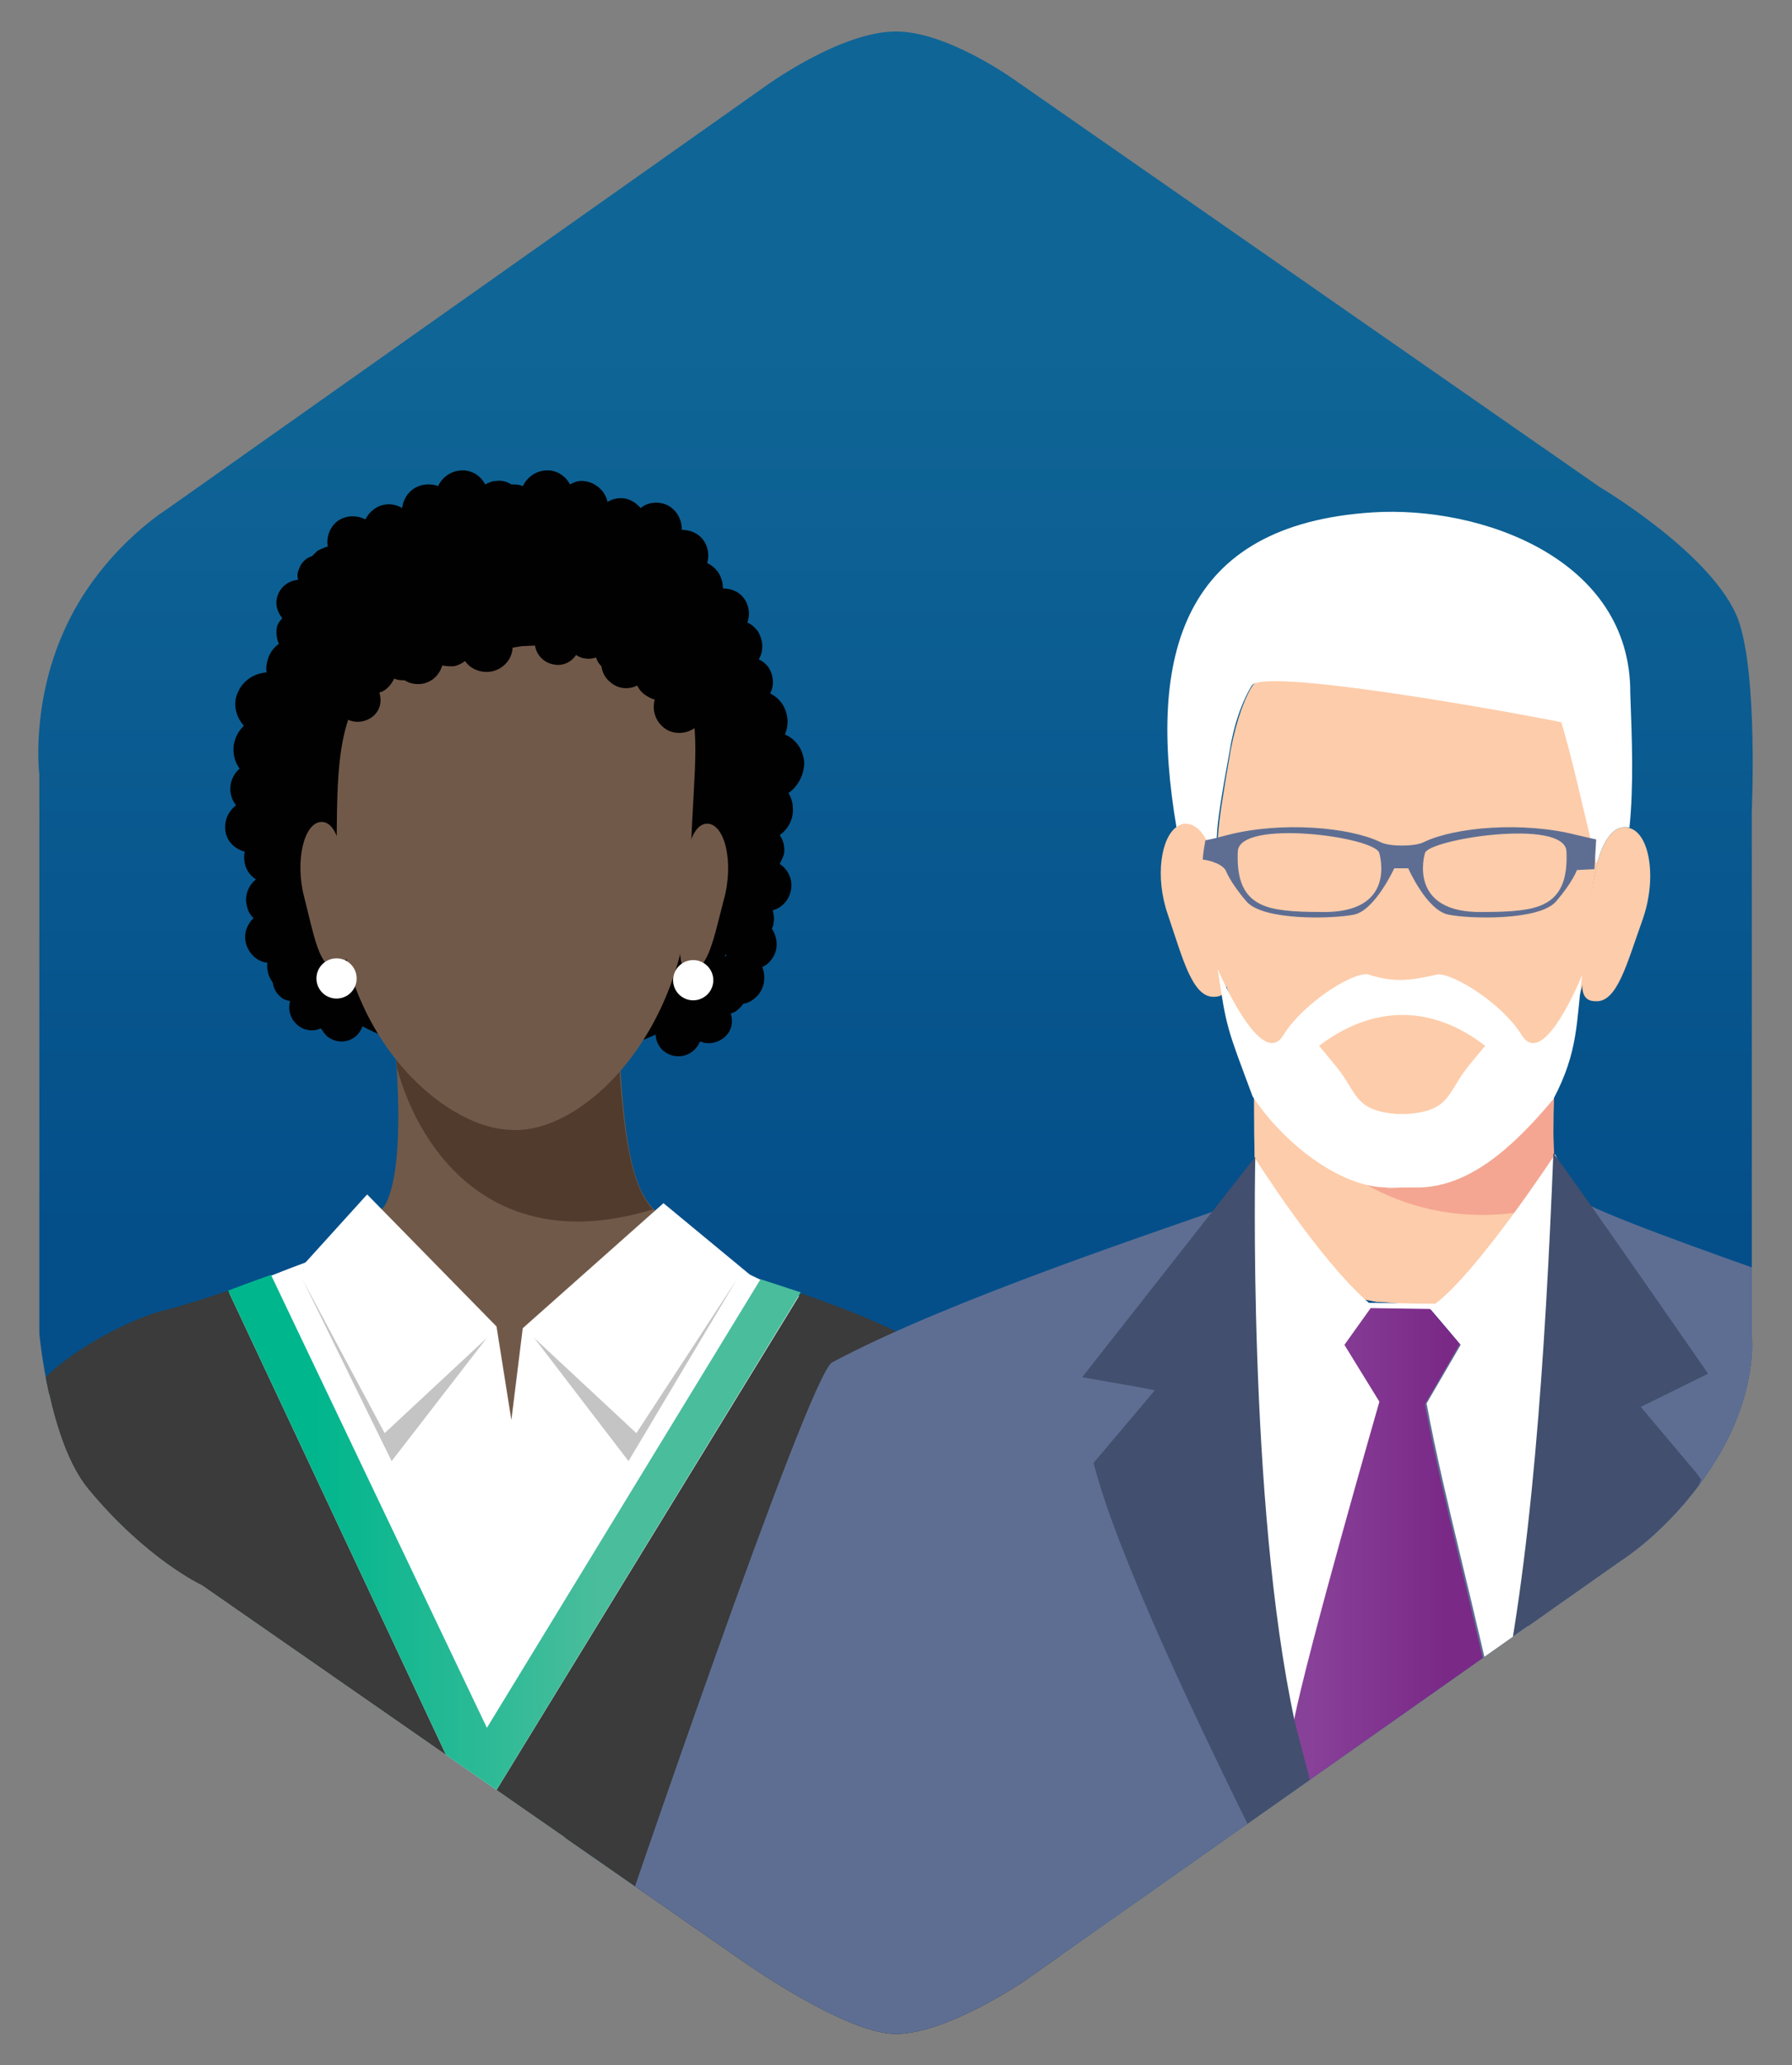 <?xml version="1.0" encoding="utf-8"?>
<!-- Generator: Adobe Illustrator 25.2.3, SVG Export Plug-In . SVG Version: 6.00 Build 0)  -->
<svg version="1.1" id="Layer_1" xmlns="http://www.w3.org/2000/svg" xmlns:xlink="http://www.w3.org/1999/xlink" x="0px" y="0px"
	 viewBox="0 0 205 236.2" style="enable-background:new 0 0 205 236.2;" xml:space="preserve">
<rect x="0" y="0" width="205" height="236.2" fill="#808080" stroke="none"/>
<style type="text/css">
	.st0{fill:url(#SVGID_1_);}
	.st1{clip-path:url(#SVGID_3_);}
	.st2{fill-rule:evenodd;clip-rule:evenodd;fill:#010101;}
	.st3{fill-rule:evenodd;clip-rule:evenodd;fill:#715949;}
	.st4{fill-rule:evenodd;clip-rule:evenodd;fill:#503B2D;}
	.st5{fill-rule:evenodd;clip-rule:evenodd;fill:#FFFFFF;}
	.st6{fill-rule:evenodd;clip-rule:evenodd;fill:#C4C4C4;}
	.st7{fill:#3A3B3A;}
	.st8{fill:url(#SVGID_4_);}
	.st9{fill:#FFFFFF;}
	.st10{fill-rule:evenodd;clip-rule:evenodd;fill:#5E6E93;}
	.st11{fill-rule:evenodd;clip-rule:evenodd;fill:#FDCCAA;}
	.st12{fill-rule:evenodd;clip-rule:evenodd;fill:#F4A692;}
	.st13{fill-rule:evenodd;clip-rule:evenodd;fill:url(#SVGID_5_);}
	.st14{fill-rule:evenodd;clip-rule:evenodd;fill:#424F6E;}
</style>
<linearGradient id="SVGID_1_" gradientUnits="userSpaceOnUse" x1="102.503" y1="272.853" x2="102.503" y2="130.276" gradientTransform="matrix(1 0 0 -1 0 290)">
	<stop  offset="0.16" style="stop-color:#0F6596"/>
	<stop  offset="0.867" style="stop-color:#044F8A"/>
</linearGradient>
<path class="st0" d="M196.4,166.8c-4.7,7.8-11,11.7-11,11.7l-68.3,48.1c0,0-8.8,6-14.6,6S85,224.3,85,224.3l-61.9-43
	c0,0-6.3-2.9-13-11c-4.5-5.4-5.6-17.8-5.6-17.8V88.6c0,0-1-7.9,2.8-16.4c4-9.1,11.7-13.9,11.7-13.9L87.5,9.9c0,0,8.6-6.3,15-6.3
	c6,0,13.8,5.7,13.8,5.7L183,55.7c0,0,13.2,7.8,15.9,15.3c2.2,6.4,1.5,21.7,1.5,21.7V153C200.4,152.8,201.1,159.1,196.4,166.8z"/>
<g>
	<defs>
		<path id="SVGID_2_" d="M196.4,166.8c-4.7,7.8-11,11.7-11,11.7l-68.3,48.1c0,0-8.8,6-14.6,6S85,224.3,85,224.3l-61.9-43
			c0,0-6.3-2.9-13-11c-4.5-5.4-5.6-17.8-5.6-17.8V88.6c0,0-1-7.9,2.8-16.4c4-9.1,11.7-13.9,11.7-13.9L87.5,9.9c0,0,8.6-6.3,15-6.3
			c6,0,13.8,5.7,13.8,5.7L183,55.7c0,0,13.2,7.8,15.9,15.3c2.2,6.4,1.5,21.7,1.5,21.7V153C200.4,152.8,201.1,159.1,196.4,166.8z"/>
	</defs>
	<clipPath id="SVGID_3_">
		<use xlink:href="#SVGID_2_"  style="overflow:visible;"/>
	</clipPath>
	<g class="st1">
		<g>
			<g>
				<path class="st2" d="M35.1,111.4c-9-17.6-5.6-53,22.1-53c34.1,0,35,31.6,24.3,54.2C75.9,124.4,41.7,124.3,35.1,111.4L35.1,111.4
					L35.1,111.4z"/>
				<path class="st3" d="M44.5,112.9c0,0,2.7,19.5-0.5,25c-5.4,6.8-14.4,8.8-27.1,14.9c27.3,64.3,63.6,49.9,83.3,1.1
					c-19.7-11.3-20.7-10.5-25.6-15.8c-2.7-2.9-3.7-10.3-4-26.2L44.5,112.9L44.5,112.9L44.5,112.9z"/>
				<path class="st4" d="M44.8,115.5l25.9,3.7c0.5,10.9,1.6,16.4,3.8,18.9c0.1,0.1,0.1,0.1,0.2,0.2c-17.9,5.5-26.6-6.3-29.3-16.2
					C45.3,119.6,45,117.2,44.8,115.5L44.8,115.5L44.8,115.5z"/>
				<path class="st3" d="M36.8,94c-2,0-3.1,4.4-2,8.6c1.1,4.3,1.7,8.1,3.6,8.1c2,0,1.1-2.7,1.1-7.7C39.5,98,38.7,94,36.8,94L36.8,94
					L36.8,94L36.8,94z"/>
				<path class="st3" d="M80.9,94.2c2,0,3.1,4.4,1.9,8.7c-1.1,4.2-1.8,8.1-3.7,8c-2,0-1.1-2.8-1-7.7C78.1,98.2,79,94.2,80.9,94.2
					L80.9,94.2L80.9,94.2z"/>
				<path class="st3" d="M61.8,73.8c22.3,0.1,17.3,7.9,17.2,26C78.9,118,66.5,130,58.2,129.2c-7.5-0.3-19.9-10.9-19.7-29
					c0.1-13.9-0.6-21.5,9-26c3-1.4,5.1,0,10.3,0l1.9-0.3L61.8,73.8z"/>
				<path class="st5" d="M116.9,185l-3.6-19.6c-1-5.2-6.8-10.8-12.2-13c-7.2-3.5-12.4-4.8-19.1-8.6c-8.1,33.1-44.2,23.2-45.5,0
					c-9.5,3.5-10.9,4.5-20.8,8.3c0,0-10.6,3.4-13.3,13.9l-4.9,19.9c15.1,15.1,35.9,24.5,59,24.6C80.1,210.5,101.6,200.8,116.9,185
					L116.9,185z"/>
			</g>
			<polygon class="st5" points="34.3,145.1 42,136.6 56.8,151.7 58.5,162.4 59.8,151.9 75.9,137.6 86.3,146.2 71.3,177.1 42,176.2 
							"/>
			<polygon class="st6" points="55.7,153 44,163.9 34.6,146.3 44.8,167.1 			"/>
			<polygon class="st6" points="61.1,153 72.8,163.9 84.3,146.3 71.9,167.1 			"/>
			<path class="st2" d="M31.6,95.2c0.1-0.4,0.1-0.8,0-1.3c-0.1-0.5-0.3-0.9-0.6-1.3c0.9-0.7,1.4-1.8,1.2-3c-0.3-1.6-1.9-2.6-3.5-2.3
				s-2.6,1.9-2.3,3.5c0.1,0.5,0.3,0.9,0.6,1.3c-0.9,0.7-1.4,1.8-1.2,3c0.2,1.2,1.1,2,2.2,2.3c-0.1,0.4-0.1,0.8,0,1.3
				c0.3,1.6,1.9,2.6,3.5,2.3c1.6-0.3,2.6-1.9,2.3-3.5C33.5,96.4,32.6,95.5,31.6,95.2z"/>
			<path class="st2" d="M33.1,83.3c0.4-0.4,0.7-0.8,0.9-1.3c0.2-0.6,0.3-1.2,0.2-1.7c1.4-0.1,2.7-0.9,3.3-2.3c0.8-1.9-0.1-4.1-2-4.8
				s-4.1,0.1-4.8,2c-0.2,0.6-0.3,1.2-0.2,1.7c-1.4,0.1-2.7,0.9-3.3,2.3C26.6,80.5,27,82,27.9,83c-0.4,0.4-0.7,0.8-0.9,1.3
				c-0.8,1.9,0.1,4.1,2,4.8c1.9,0.8,4.1-0.1,4.8-2C34.4,85.8,34.1,84.3,33.1,83.3z"/>
			<path class="st2" d="M33.9,107.6c0.1-0.4,0-0.9-0.1-1.3c-0.1-0.5-0.4-0.9-0.7-1.2c0.8-0.8,1.2-1.9,0.8-3.1
				c-0.5-1.6-2.2-2.4-3.7-1.9c-1.6,0.5-2.4,2.2-1.9,3.7c0.1,0.5,0.4,0.9,0.7,1.2c-0.8,0.8-1.2,1.9-0.8,3.1c0.4,1.1,1.3,1.9,2.4,2
				c-0.1,0.4,0,0.9,0.1,1.3c0.5,1.6,2.2,2.4,3.7,1.9c1.6-0.5,2.4-2.2,1.9-3.7C36,108.5,35,107.7,33.9,107.6z"/>
			<path class="st2" d="M38,114.2c-0.2-0.3-0.4-0.6-0.7-0.9c-0.3-0.3-0.7-0.4-1.1-0.5c0.3-0.9,0-2-0.8-2.7c-1.1-0.9-2.7-0.8-3.6,0.3
				s-0.8,2.7,0.3,3.6c0.3,0.3,0.7,0.4,1.1,0.5c-0.3,0.9,0,2,0.8,2.7c0.8,0.7,1.9,0.8,2.7,0.4c0.2,0.3,0.4,0.6,0.7,0.9
				c1.1,0.9,2.7,0.8,3.6-0.3c0.9-1.1,0.8-2.7-0.3-3.6C39.9,113.9,38.9,113.8,38,114.2z"/>
			<path class="st2" d="M55.1,70.8c-0.5,0.1-0.9,0.3-1.3,0.6c-0.6-0.9-1.8-1.4-3-1.2c-1.2,0.2-2,1.1-2.3,2.1
				c-0.4-0.1-0.8-0.1-1.3-0.1c-0.3,0.1-0.6,0.2-0.8,0.3c-0.7-0.1-1.5,0.1-2,0.7c-0.3,0.3-0.5,0.6-0.7,1c-0.9-0.4-2-0.2-2.8,0.5
				c-0.8,0.7-1,1.7-0.7,2.7c-0.4,0.1-0.7,0.3-1,0.6c-1.1,1-1.1,2.6-0.2,3.7c1,1.1,2.6,1.1,3.7,0.2c0.8-0.7,1-1.7,0.7-2.7
				c0.4-0.1,0.7-0.3,1-0.6c0.3-0.3,0.5-0.6,0.7-1c0.4,0.2,0.8,0.2,1.2,0.2c0.6,0.4,1.3,0.5,2,0.4c1.2-0.2,2-1.1,2.3-2.1
				c0.4,0.1,0.8,0.1,1.3,0.1c0.5-0.1,0.9-0.3,1.3-0.6c0.6,0.9,1.8,1.4,3,1.2c1.6-0.3,2.7-1.8,2.4-3.4C58.3,71.5,56.7,70.5,55.1,70.8
				z"/>
			<path class="st2" d="M79.5,78.6c-0.4-0.3-0.8-0.5-1.2-0.6c0.3-1.1,0-2.3-0.9-3.1c-0.9-0.8-2.1-0.9-3.1-0.4
				c-0.2-0.4-0.4-0.7-0.8-1c-0.2-0.2-0.5-0.3-0.7-0.4c-0.4-0.6-1-1.1-1.8-1.2c-0.4-0.1-0.8,0-1.2,0.1c-0.3-0.9-1.1-1.7-2.1-1.8
				c-1-0.2-2,0.3-2.5,1.1c-0.3-0.2-0.7-0.4-1.1-0.4c-1.4-0.2-2.7,0.8-2.9,2.2c-0.2,1.4,0.8,2.7,2.2,2.9c1,0.2,2-0.3,2.5-1.1
				c0.3,0.2,0.7,0.4,1.1,0.4c0.4,0.1,0.8,0,1.2-0.1c0.1,0.4,0.3,0.7,0.6,1c0.1,0.7,0.4,1.3,1,1.8c0.9,0.8,2.1,0.9,3.1,0.4
				c0.2,0.4,0.4,0.7,0.8,1c0.4,0.3,0.8,0.5,1.2,0.6c-0.3,1.1,0,2.3,0.9,3.1c1.2,1.1,3.1,0.9,4.2-0.3C80.9,81.6,80.7,79.7,79.5,78.6z
				"/>
			<path class="st2" d="M92,87.2c-0.1-1.5-1-2.7-2.2-3.2c0.2-0.5,0.3-1,0.3-1.6c-0.1-1.4-0.8-2.5-2-3.1c0.5-0.9,0.4-2.1-0.2-3
				c-0.3-0.4-0.7-0.7-1.1-0.9c0.6-1,0.5-2.2-0.1-3.2c-0.3-0.4-0.7-0.8-1.2-1c0.5-1.4-0.1-3-1.4-3.6c-0.4-0.2-0.9-0.3-1.4-0.3
				c0-1.1-0.5-2.2-1.6-2.8c-0.1,0-0.1-0.1-0.2-0.1c0.4-1.4-0.2-2.9-1.5-3.5c-0.4-0.2-0.9-0.3-1.4-0.3c0-1.1-0.5-2.2-1.6-2.8
				c-1-0.5-2.3-0.4-3.1,0.3c-0.3-0.3-0.6-0.6-1-0.8c-0.9-0.5-2-0.4-2.8,0.1c-0.3-1.4-1.6-2.4-3-2.4c-0.5,0-0.9,0.2-1.3,0.4
				c-0.5-1-1.6-1.7-2.8-1.6c-1.2,0.1-2.1,0.8-2.6,1.8c-0.4-0.2-0.8-0.2-1.3-0.2c0,0,0,0,0,0c-0.5-0.3-1.1-0.5-1.7-0.4
				c-0.5,0-0.9,0.2-1.3,0.4c-0.5-1-1.6-1.7-2.8-1.6c-1.2,0.1-2.1,0.8-2.6,1.8c-0.4-0.2-0.8-0.2-1.3-0.2c-1.5,0.1-2.6,1.2-2.8,2.7
				c-1-0.6-2.3-0.6-3.3,0.2c-0.4,0.3-0.7,0.7-0.9,1.1c-1-0.5-2.2-0.5-3.2,0.2c-0.9,0.7-1.3,1.9-1.1,2.9c-0.4,0.1-0.8,0.3-1.2,0.5
				c-0.2,0.2-0.4,0.4-0.6,0.6c-0.7,0.2-1.3,0.8-1.5,1.5c-0.2,0.4-0.2,0.8-0.1,1.2c-1,0.1-1.9,0.7-2.3,1.7c-0.4,1-0.1,2,0.5,2.7
				c-0.3,0.3-0.5,0.6-0.6,0.9C31.4,73,32,74.5,33.4,75c1.3,0.5,2.8-0.2,3.3-1.5c0.4-1,0.1-2-0.5-2.7c0.3-0.3,0.5-0.6,0.6-0.9
				c0.2-0.4,0.2-0.8,0.1-1.2c0.4,0,0.7-0.2,1.1-0.3c0.7,0.1,1.4-0.1,2-0.6c0.9-0.7,1.3-1.9,1.1-2.9c0.4-0.1,0.8-0.3,1.2-0.5
				c0.4-0.3,0.7-0.7,0.9-1.1c1,0.5,2.2,0.5,3.2-0.2c0.7-0.5,1.1-1.3,1.2-2.1c0.5,0.3,1.1,0.4,1.7,0.4c1.2-0.1,2.1-0.8,2.6-1.8
				c0.4,0.2,0.8,0.2,1.3,0.2c0.5,0,0.9-0.2,1.3-0.4c0.5,1,1.6,1.7,2.8,1.6c0,0,0,0,0,0c0.5,0.3,1.1,0.5,1.7,0.4
				c1.2-0.1,2.1-0.8,2.6-1.8c0.4,0.2,0.8,0.2,1.3,0.2c0.5,0,0.9-0.2,1.3-0.4c0.5,1,1.6,1.7,2.8,1.6c0.5,0,0.9-0.2,1.3-0.4
				c0.2,0.9,0.7,1.6,1.5,2c1,0.5,2.3,0.4,3.1-0.3c0.3,0.3,0.6,0.6,1,0.8c0.4,0.2,0.9,0.3,1.4,0.3c0,0.1,0,0.2,0,0.3
				c-0.9,0.2-1.7,0.7-2.1,1.6c-0.7,1.5-0.2,3.2,1.3,4c1,0.5,2.3,0.4,3.1-0.3c0.3,0.3,0.6,0.6,1,0.8c0,0,0.1,0,0.1,0
				c-0.7,1-0.8,2.4,0,3.4c0.7,1,1.8,1.4,2.9,1.2c0.1,0.4,0.2,0.8,0.5,1.2c0.3,0.4,0.7,0.7,1.1,0.9c-0.6,1-0.5,2.2,0.1,3.2
				c0.1,0.2,0.3,0.3,0.4,0.5c-0.6,0.7-0.9,1.6-0.9,2.5c0.1,1.5,1,2.7,2.2,3.2c-0.2,0.5-0.3,1-0.3,1.6c0,0.6,0.2,1.2,0.5,1.7
				c-1.3,0.6-2.1,2-2,3.5c0,1,0.5,2,1.2,2.6c-0.3,0.4-0.6,0.9-0.7,1.5c-0.2,1.2,0.4,2.3,1.3,2.9c-0.2,0.4-0.4,0.8-0.5,1.2
				c-0.1,0.5,0,0.9,0.1,1.4c-1.1,0.3-1.9,1.2-2.1,2.4c-0.1,0.8,0.1,1.6,0.5,2.2c-0.3,0.8-0.3,1.6,0.1,2.4c-0.4,0.2-0.7,0.4-1,0.8
				c-0.3,0.3-0.4,0.7-0.5,1.1c-0.1,0-0.2,0.1-0.3,0.1c-1-0.2-2.1,0.2-2.8,1c-0.8,1-0.8,2.4-0.2,3.4c-0.8-0.2-1.8-0.1-2.5,0.6
				c-1,1-1.1,2.6-0.1,3.7c1,1,2.6,1.1,3.7,0.1c0.3-0.3,0.5-0.6,0.7-1c0.9,0.4,2,0.2,2.8-0.5c0.8-0.7,1-1.7,0.7-2.7
				c0.4-0.1,0.7-0.3,1-0.6c0.2-0.2,0.3-0.3,0.4-0.5c0.7-0.1,1.3-0.5,1.8-1.1c0.7-0.9,0.8-2.1,0.4-3.1c0.4-0.2,0.7-0.4,1-0.8
				c0.9-1.1,0.8-2.5,0.1-3.6c0.1-0.2,0.2-0.4,0.2-0.7c0.1-0.5,0-0.9-0.1-1.4c1.1-0.3,1.9-1.2,2.1-2.4c0.2-1.2-0.4-2.3-1.3-2.9
				c0.2-0.4,0.4-0.8,0.5-1.2c0.1-0.8-0.1-1.5-0.5-2.1c1-0.7,1.6-1.9,1.5-3.1c0-0.6-0.2-1.2-0.5-1.7C91.2,90,92,88.7,92,87.2z"/>
			<g>
				<path class="st7" d="M117.8,185.2c0,0-2.4-13-3.5-18.9c-1.1-5.9-3.2-7.7-6.5-10.7c-3.3-3-11.2-6-16.2-7.7l-37,60.4l-28.5-60.7
					c-2.6,0.9-5.5,1.8-7.1,2.2c-3.4,0.7-12.3,5-15.5,9.7c-2.2,3.2-6.9,24.8-6.9,24.8l-6.7,28l133.8,34.4L117.8,185.2z"/>
				<linearGradient id="SVGID_4_" gradientUnits="userSpaceOnUse" x1="26.101" y1="176.992" x2="91.551" y2="176.992">
					<stop  offset="0.147" style="stop-color:#00B68D"/>
					<stop  offset="0.643" style="stop-color:#49BD9C"/>
				</linearGradient>
				<path class="st8" d="M91.6,147.8c-2.7-0.9-4.6-1.5-4.6-1.5l-31.3,51.3L31,145.8c0,0-2.3,0.8-4.9,1.8l28.5,60.7L91.6,147.8z"/>
			</g>
		</g>
		<circle class="st9" cx="38.5" cy="111.9" r="2.3"/>
		<circle class="st9" cx="79.3" cy="112.1" r="2.3"/>
	</g>
	<g class="st1">
		<g>
			<path class="st10" d="M230.9,175.6c0-7.1-0.9-16.5-3.2-19.5c-2.8-3.6-40.5-14.9-47.7-19.2c-7.8,23.8-34.7,19.9-38.8,0.8
				c-8.6,3.1-32.5,10.9-46,18.1c-2.7,1.4-24.5,65.6-24.5,65.6c14.9,22.5,60.6,28.1,89.6,28.1c29.3,0,55.4-50.7,70.3-73.5
				L230.9,175.6z"/>
			<polygon class="st11" points="177.6,129.4 177.6,129.4 177.6,129.4 			"/>
			<path class="st11" d="M157.5,148.9c2.5,0,5.1,0.8,7.6,0.1c18.6-5.1,12.6-16.8,12.6-16.8s0-1.9,0-2.8c0-2.8,0.1-5.8,0.3-8.8
				c-3.8,7.1-10.1,11.6-19.2,11.4c-6.4-0.1-12-5.5-15.7-12.5c0.5,3.7,0.3,8,0.4,11.5c0,0.3,0.1,8.5,0.1,8.9
				C147.6,147.6,152.7,147.9,157.5,148.9L157.5,148.9L157.5,148.9z"/>
			<path class="st12" d="M174.7,138.5c-16.9,2.9-28.5-9-31.5-18.9c3.7,7,9.3,12.3,15.6,12.4c9.1,0.2,15.4-4.3,19.2-11.4
				c-0.3,3-0.3,6-0.3,8.8c0,1,0.1,2.3,0.1,3.2C177,134.8,175.9,136.6,174.7,138.5L174.7,138.5L174.7,138.5z"/>
			<path class="st5" d="M148.1,197c1.5-7.8,9.8-36.6,9.8-36.6l-4-6.5l3-4.2l6.8,0.1l3.4,4l-3.9,6.7c2,10.9,6,25.2,8.2,36.4
				c4.9-17.2,8.4-21.9,9.4-44.5c0,0,2-11.7,2-11.7c-2.5-3.2-4.9-8.7-4.9-8.7c0,0-8.8,13.4-13.7,17.1c-2.5,0-5.1-0.1-7.6-0.1
				c-5.7-4.9-13-16.5-13-16.5l-6.6,9.5C136.9,141.9,142,172.1,148.1,197L148.1,197L148.1,197z"/>
			<linearGradient id="SVGID_5_" gradientUnits="userSpaceOnUse" x1="147.845" y1="190.368" x2="171.597" y2="190.368">
				<stop  offset="8.099090e-02" style="stop-color:#884199"/>
				<stop  offset="0.731" style="stop-color:#7A2987"/>
			</linearGradient>
			<path class="st13" d="M167,153.7l-3.4-4l-6.8-0.1l-3,4.2l4,6.5c0,0-8.3,28.8-9.8,36.6c-0.2,0.8-0.2,1.4-0.2,1.7
				c0.4,2.7,2.9,7.9,4.3,14.7c1.6,7.3,2.3,17.8,5.2,17.8c2.1,0,7.6-17.4,9.6-17.5c1.8-5.2,3.5-10.5,4.6-15.2
				c-0.1-0.5-0.2-0.9-0.3-1.4c-2.2-11.2-6.2-25.5-8.2-36.4L167,153.7L167,153.7L167,153.7z"/>
			<path class="st11" d="M158.8,132c9.1,0.2,15.4-4.3,19.2-11.4c1.3-2.4,2.3-5.2,3.1-8.2c0-1.6,0.5-4,0.7-7.4
				c0.2-2.5,0.5-4.9,1.1-6.7c0,0,0,0,0,0c-0.1,0.1-0.1,0.2-0.2,0.3c-0.4-6.4-2.6-17.6-3.5-20.3c-2.1-1.7-4.6-5.2-26.4-4.6
				c-2.5-0.7-9.5,4.5-9.5,4.7c-0.8,1.2-1.8,3.7-2.5,7.3c-2.1,12-1.1,8.6-1.8,13c-0.1-0.1-0.4-0.4-0.8-0.8c0,0.3,0.1,0.6,0.1,0.8
				c0.4,1.7,0.7,3.9,0.8,6.2c0.1,1.8,0.3,3.4,0.4,4.7c0.7,3.5,2,6.9,3.6,10C146.8,126.6,152.4,131.9,158.8,132L158.8,132L158.8,132z
				"/>
			<path class="st5" d="M137.9,97.6c0.1,0.1,0.2,0.2,0.2,0.3c0.4,0.4,0.7,0.8,0.8,0.8c0.7-4.4-0.4-1,1.8-13c0.6-3.6,1.7-6,2.5-7.3
				c1.5-2.3,35.3,4.1,35.4,4.2c0.9,2.7,2.7,10.6,4,16.1c0.1-0.1,0.2-0.2,0.2-0.3c0,0,0,0,0,0c0.7-2.4,1.8-3.9,3.2-3.8
				c0.1,0,0.3,0,0.4,0.1c0.5-4.8,0.3-10.1,0.1-15.4c0.1-15.4-17.1-21.5-29.5-20.7c-21.7,1.4-25.8,16.2-22.4,36.1
				C136.6,94.6,137.4,96,137.9,97.6L137.9,97.6L137.9,97.6z"/>
			<path class="st5" d="M177.6,82.6"/>
			<path class="st5" d="M138.9,90.4C138.9,90.4,138.8,90.4,138.9,90.4C138.8,90.4,138.9,90.4,138.9,90.4L138.9,90.4L138.9,90.4z"/>
			<g>
				<path class="st11" d="M140.1,109.5c-0.1-1.3-0.3-2.8-0.4-4.7c-0.1-2.3-0.4-4.4-0.8-6.2c-0.1-0.4-0.2-0.8-0.3-1.1
					c-0.7-2.1-1.7-3.3-3-3.3c-0.3,0-0.6,0.1-0.9,0.3c-1.9,1.2-2.6,5.8-1.1,10.1c1.7,5,2.8,9.5,5.3,9.4
					C140.6,114,140.5,112.4,140.1,109.5z"/>
			</g>
			<path class="st11" d="M186.4,94.7c-0.1,0-0.3-0.1-0.4-0.1c-1.4-0.1-2.5,1.4-3.2,3.8c0,0,0,0,0,0.1c-0.5,1.8-0.9,4.1-1.1,6.7
				c-0.2,3.3-0.7,5.8-0.7,7.4c0,1.2,0.4,1.9,1.5,1.9c2.5,0.2,3.6-4.3,5.4-9.3C189.6,100.4,188.7,95.3,186.4,94.7z"/>
			<g>
				<path class="st14" d="M194.1,168.5l-6.4-7.6l7.7-3.8c0,0-15.7-22.7-17.7-25.2c-0.9,22.6-2.5,47.5-6.5,65
					c-0.2,0.8-13,31.4-14.9,36.5c3-0.2,16.6-20.5,19.5-21c2.2-3.2,13.6-29.3,18.8-43.2l0,0L194.1,168.5z M156.5,233.5
					c-2.6-0.3-9.5-20.8-12-21.3c-7.8-15.7-16.8-34.7-19.4-44.9l6-7.1l1-1.2l-1.5-0.3l-6.8-1.2l19.8-25.2c0,0-0.9,39.5,4.5,64.5
					c0.2,1,2.6,9.6,4.1,16.4L156.5,233.5z"/>
			</g>
		</g>
		<path class="st10" d="M137.9,96.1c1-0.2,1.4-0.3,2.5-0.6c6.2-1.6,14-0.9,17.5,0.8c0.6,0.3,1.6,0.4,2.5,0.4c0.9,0,1.9-0.1,2.5-0.4
			c3.5-1.7,11.3-2.4,17.5-0.8c0.8,0.2,2.2,0.5,2.2,0.5l-0.2,3.4l-2,0.1c0,0-0.5,1.4-2.4,3.6c-1.9,2.2-9.9,2-12.3,1.5
			c-2.5-0.5-4.6-5.3-4.6-5.3c-0.6,0-1,0-1.6,0c0,0-2.2,4.8-4.6,5.3c-2.5,0.5-10.4,0.7-12.3-1.5c-1.9-2.2-2.4-3.6-2.4-3.6
			c-0.7-1-2.6-1.2-2.6-1.2S137.6,97.6,137.9,96.1L137.9,96.1L137.9,96.1L137.9,96.1z M163,97.6c0.2-1.6,16.1-4.1,16.2-0.2
			c0.1,2.5-0.3,4.9-2.6,6c-1.4,0.7-3.6,0.9-6.9,0.9C160.9,104.5,163,97.6,163,97.6L163,97.6L163,97.6z M157.8,97.6
			c-0.3-1.9-16.1-4-16.2-0.2c-0.1,2.5,0.3,4.9,2.6,6c1.4,0.7,3.6,0.9,6.9,0.9C159.9,104.5,157.8,97.7,157.8,97.6L157.8,97.6
			L157.8,97.6z"/>
		<g>
			<path class="st5" d="M139.3,110.8c0.1,0.3,5,11.7,7.5,7.6c2.5-4,8.6-7.6,9.9-6.9c2.9,0.9,4.7,0.6,7.5,0c1.3-0.6,7.4,2.9,9.9,6.9
				c2.5,4,6.8-6.7,6.9-6.9c-0.7,5.4-0.4,8.7-3.3,14.2c-5,6-9.8,9.9-15.2,10.1c-0.7,0-1.3,0-2,0c-0.6,0-1.3,0.1-2,0
				c-5.3-0.1-11.7-5.1-15.2-10.4C140.4,117.6,140.3,117.7,139.3,110.8L139.3,110.8L139.3,110.8z M150.9,119.6l1.9,2.3
				c2.5,3,2,5.1,7,5.5c0.2,0,0.4,0,0.6,0c0.2,0,0.4,0,0.6,0c5-0.4,4.5-2.4,7-5.5l1.9-2.3C163.8,114.9,157.1,114.9,150.9,119.6
				L150.9,119.6L150.9,119.6z"/>
		</g>
	</g>
</g>
</svg>
